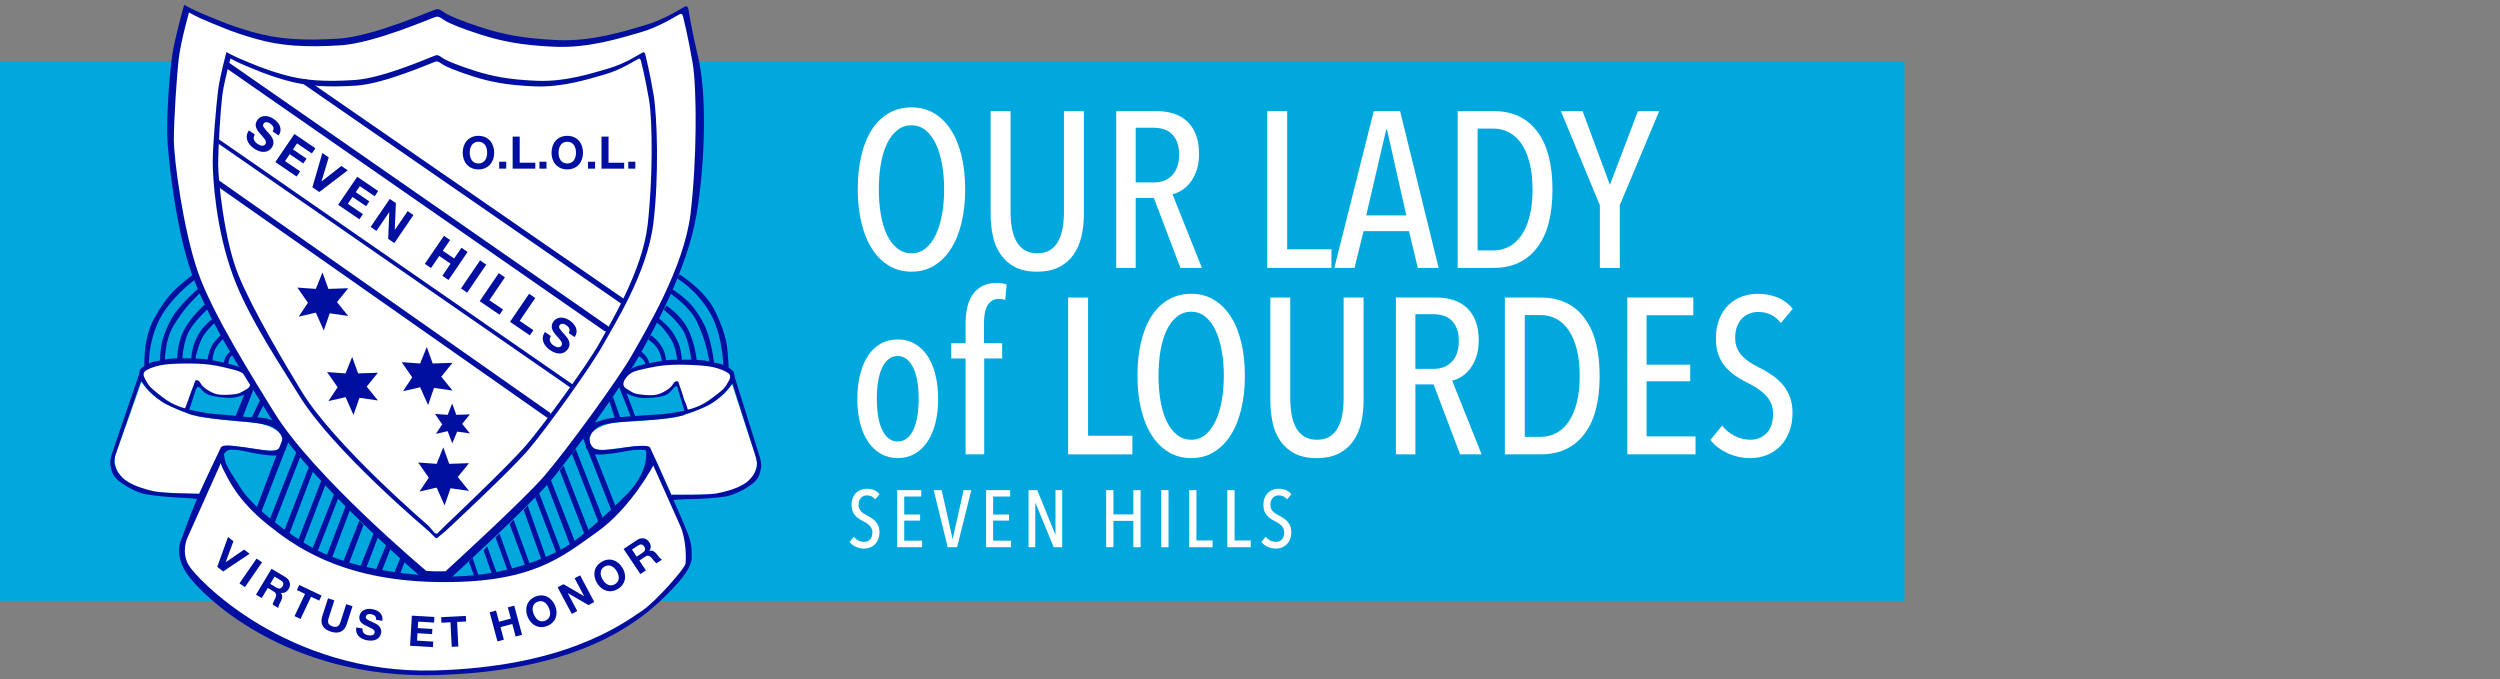 <?xml version="1.0" encoding="utf-8"?>
<!-- Generator: Adobe Illustrator 26.3.1, SVG Export Plug-In . SVG Version: 6.00 Build 0)  -->
<svg version="1.1" id="Layer_1" xmlns="http://www.w3.org/2000/svg" xmlns:xlink="http://www.w3.org/1999/xlink" x="0px" y="0px"
	 viewBox="0 0 1042 283" enable-background="new 0 0 1042 283" xml:space="preserve">
<rect x="0" y="0" width="1042" height="283" fill="#808080" stroke="none"/>
<path fill="#FFFFFF" d="M23.91,192.695l-2.312,11.47c0,0,6.189-0.046,7.38-4.268C30.568,194.259,23.91,192.695,23.91,192.695z"/>
<path fill="#FFFFFF" d="M27.808,203.602l-4.55,15.957c0,0-4.641-2.67-6.219-4.429c-1.577-1.759-2.761-3.246-2.548-5.491
	c0.212-2.245,2.154-3.822,3.367-3.883c1.214-0.061,3.428,0.243,5.339-0.303C25.108,204.907,27.808,203.602,27.808,203.602z"/>
<rect x="2.325" y="28.441" fill="#00A8DE" width="788.675" height="219.184"/>
<rect x="2.325" y="28.441" fill="none" stroke="#00A8DE" stroke-width="5.649" stroke-miterlimit="10" width="788.675" height="219.184"/>
<g>
	<path fill="#FFFFFF" d="M402.284,78.895c0,5.108-0.507,9.77-1.523,13.984c-1.015,4.215-2.492,7.831-4.431,10.846
		c-1.938,3.016-4.277,5.354-7.015,7.015c-2.739,1.661-5.861,2.492-9.369,2.492c-3.507,0-6.646-0.831-9.415-2.492
		c-2.769-1.662-5.123-4-7.061-7.015c-1.938-3.015-3.416-6.63-4.431-10.846c-1.015-4.214-1.523-8.876-1.523-13.984
		c0-5.107,0.492-9.768,1.477-13.984c0.984-4.214,2.43-7.814,4.338-10.799c1.907-2.984,4.261-5.292,7.062-6.923
		c2.799-1.63,5.984-2.446,9.553-2.446c3.508,0,6.63,0.816,9.369,2.446c2.737,1.631,5.077,3.938,7.015,6.923
		c1.938,2.985,3.416,6.585,4.431,10.799C401.777,69.126,402.284,73.788,402.284,78.895z M393.516,78.895
		c0-3.692-0.293-7.168-0.877-10.43c-0.585-3.261-1.447-6.092-2.584-8.492c-1.14-2.4-2.554-4.292-4.246-5.676
		c-1.693-1.385-3.646-2.077-5.861-2.077c-2.277,0-4.278,0.692-6,2.077c-1.724,1.384-3.154,3.276-4.292,5.676
		c-1.139,2.4-1.984,5.231-2.538,8.492c-0.554,3.262-0.831,6.738-0.831,10.43c0,3.692,0.277,7.169,0.831,10.431
		c0.554,3.262,1.399,6.092,2.538,8.492c1.138,2.4,2.569,4.292,4.292,5.677c1.722,1.385,3.722,2.077,6,2.077
		c2.215,0,4.168-0.692,5.861-2.077c1.692-1.384,3.106-3.277,4.246-5.677c1.138-2.4,1.999-5.229,2.584-8.492
		C393.223,86.064,393.516,82.587,393.516,78.895z"/>
	<path fill="#FFFFFF" d="M450.743,98.556c-0.678,2.893-1.785,5.431-3.323,7.615c-1.539,2.185-3.554,3.909-6.046,5.169
		c-2.492,1.261-5.554,1.893-9.184,1.893c-3.632,0-6.662-0.632-9.092-1.893c-2.432-1.26-4.416-2.984-5.954-5.169
		c-1.539-2.184-2.63-4.722-3.276-7.615c-0.646-2.892-0.969-6-0.969-9.323V46.312h8.307v42.09c0,2.215,0.169,4.354,0.508,6.415
		c0.337,2.062,0.923,3.893,1.754,5.492c0.831,1.601,1.968,2.877,3.415,3.831c1.445,0.955,3.277,1.431,5.492,1.431
		s4.029-0.476,5.446-1.431c1.415-0.953,2.539-2.229,3.369-3.831c0.831-1.599,1.415-3.43,1.754-5.492
		c0.337-2.061,0.507-4.2,0.507-6.415v-42.09h8.308v42.921C451.759,92.556,451.42,95.664,450.743,98.556z"/>
	<path fill="#FFFFFF" d="M492.002,111.663l-11.076-29.168h-7.569v29.168h-8.123V46.312h16.937c2.405,0,4.674,0.323,6.803,0.969
		c2.129,0.646,3.995,1.677,5.599,3.092c1.604,1.417,2.869,3.263,3.794,5.539c0.926,2.277,1.389,5.016,1.389,8.215
		c0,2.646-0.343,4.954-1.028,6.923c-0.685,1.97-1.572,3.646-2.662,5.031c-1.09,1.384-2.286,2.478-3.587,3.277
		c-1.302,0.8-2.569,1.324-3.799,1.569l12.276,30.737H492.002z M491.449,64.448c0-2.224-0.309-4.045-0.923-5.468
		c-0.616-1.42-1.417-2.562-2.4-3.428c-0.985-0.865-2.123-1.467-3.416-1.807c-1.292-0.34-2.584-0.51-3.877-0.51h-7.477v22.799h7.662
		c3.138,0,5.661-1.004,7.569-3.011C490.494,71.014,491.449,68.156,491.449,64.448z"/>
	<path fill="#FFFFFF" d="M528.184,111.663V46.312h8.307v57.598h18.461v7.753H528.184z"/>
	<path fill="#FFFFFF" d="M590.949,111.663l-3.692-15.322h-18.922l-3.785,15.322h-8.399l16.431-65.351h10.983l16.062,65.351H590.949z
		 M578.119,54.065h-0.369l-8.308,35.722h16.707L578.119,54.065z"/>
	<path fill="#FFFFFF" d="M647.07,79.079c0,10.585-2.155,18.662-6.462,24.23c-4.308,5.57-10.338,8.354-18.091,8.354h-14.954V46.312
		h15.046c7.754,0,13.768,2.801,18.046,8.399C644.932,60.312,647.07,68.434,647.07,79.079z M638.763,79.079
		c0-4.306-0.414-8.061-1.242-11.261c-0.827-3.199-1.961-5.846-3.4-7.938c-1.44-2.091-3.157-3.66-5.148-4.708
		c-1.992-1.045-4.122-1.569-6.39-1.569h-6.711v50.767h6.711c2.268,0,4.397-0.522,6.39-1.569c1.991-1.045,3.708-2.615,5.148-4.708
		c1.439-2.091,2.573-4.722,3.4-7.892C638.349,87.033,638.763,83.325,638.763,79.079z"/>
	<path fill="#FFFFFF" d="M675.13,85.541v26.122h-8.308V85.541l-16.246-39.229h9.046l11.399,30.737l11.677-30.737h8.861
		L675.13,85.541z"/>
</g>
<g>
	<path fill="#FFFFFF" d="M391.023,166.296c0,3.692-0.385,7.047-1.154,10.062c-0.771,3.016-1.878,5.6-3.323,7.753
		c-1.446,2.155-3.216,3.831-5.307,5.031c-2.093,1.199-4.462,1.8-7.107,1.8c-2.584,0-4.924-0.601-7.015-1.8
		c-2.093-1.2-3.862-2.876-5.308-5.031c-1.446-2.153-2.554-4.737-3.323-7.753c-0.771-3.015-1.154-6.369-1.154-10.062
		s0.383-7.075,1.154-10.153c0.769-3.076,1.86-5.691,3.277-7.846c1.415-2.153,3.168-3.831,5.261-5.03c2.091-1.2,4.461-1.8,7.107-1.8
		c2.645,0,5.015,0.6,7.107,1.8c2.091,1.199,3.861,2.877,5.307,5.03c1.445,2.154,2.553,4.77,3.323,7.846
		C390.638,159.221,391.023,162.604,391.023,166.296z M382.9,166.25c0-2.516-0.17-4.863-0.507-7.043
		c-0.339-2.179-0.877-4.066-1.616-5.662c-0.738-1.595-1.661-2.854-2.769-3.774c-1.107-0.92-2.4-1.382-3.876-1.382
		c-1.477,0-2.769,0.462-3.877,1.382c-1.107,0.921-2.016,2.18-2.723,3.774c-0.708,1.596-1.231,3.483-1.569,5.662
		c-0.339,2.18-0.508,4.527-0.508,7.043c0,2.517,0.169,4.849,0.508,6.998c0.337,2.148,0.861,4.021,1.569,5.616
		c0.707,1.595,1.616,2.854,2.723,3.774c1.108,0.92,2.4,1.38,3.877,1.38c1.537,0,2.861-0.46,3.969-1.38
		c1.108-0.921,2.015-2.18,2.723-3.774c0.707-1.596,1.23-3.468,1.569-5.616C382.73,171.099,382.9,168.767,382.9,166.25z"/>
	<path fill="#FFFFFF" d="M418.99,125.036c-0.8-0.307-1.693-0.461-2.677-0.461c-1.232,0-2.247,0.293-3.046,0.877
		c-0.801,0.585-1.431,1.338-1.893,2.261c-0.461,0.923-0.785,1.985-0.969,3.185c-0.185,1.2-0.277,2.446-0.277,3.738v8.399h7.569
		v6.369h-7.477v39.968h-7.753v-39.968h-6v-6.369h6v-8.492c0-2.4,0.245-4.615,0.738-6.646c0.492-2.03,1.261-3.784,2.308-5.261
		c1.046-1.477,2.384-2.63,4.015-3.461c1.63-0.831,3.584-1.246,5.861-1.246c0.677,0,1.385,0.046,2.123,0.139
		c0.739,0.092,1.415,0.262,2.031,0.508L418.99,125.036z"/>
	<path fill="#FFFFFF" d="M445.203,189.372v-65.351h8.307v57.597h18.461v7.754H445.203z"/>
	<path fill="#FFFFFF" d="M518.86,156.604c0,5.108-0.507,9.77-1.523,13.983c-1.015,4.216-2.492,7.832-4.431,10.846
		c-1.938,3.016-4.277,5.354-7.015,7.016c-2.739,1.661-5.861,2.492-9.369,2.492c-3.507,0-6.646-0.831-9.415-2.492
		c-2.769-1.662-5.123-4-7.061-7.016c-1.938-3.014-3.416-6.63-4.431-10.846c-1.015-4.214-1.523-8.875-1.523-13.983
		c0-5.107,0.492-9.769,1.477-13.984c0.984-4.214,2.43-7.814,4.338-10.799c1.907-2.984,4.261-5.292,7.062-6.923
		c2.799-1.63,5.984-2.446,9.553-2.446c3.508,0,6.63,0.816,9.369,2.446c2.737,1.631,5.077,3.938,7.015,6.923
		c1.938,2.985,3.416,6.585,4.431,10.799C518.353,146.836,518.86,151.497,518.86,156.604z M510.092,156.604
		c0-3.692-0.293-7.168-0.877-10.431c-0.585-3.261-1.447-6.092-2.584-8.492c-1.14-2.4-2.554-4.292-4.246-5.676
		c-1.693-1.385-3.646-2.077-5.861-2.077c-2.277,0-4.278,0.692-6,2.077c-1.724,1.384-3.154,3.276-4.292,5.676
		c-1.139,2.4-1.984,5.231-2.538,8.492c-0.554,3.263-0.831,6.738-0.831,10.431c0,3.691,0.277,7.169,0.831,10.43
		c0.554,3.263,1.399,6.093,2.538,8.492c1.138,2.4,2.569,4.292,4.292,5.677c1.722,1.385,3.722,2.077,6,2.077
		c2.215,0,4.168-0.692,5.861-2.077c1.692-1.385,3.106-3.276,4.246-5.677c1.138-2.399,1.999-5.229,2.584-8.492
		C509.799,163.773,510.092,160.296,510.092,156.604z"/>
	<path fill="#FFFFFF" d="M567.319,176.265c-0.678,2.894-1.785,5.432-3.323,7.615c-1.538,2.186-3.553,3.908-6.046,5.169
		c-2.492,1.261-5.554,1.893-9.184,1.893c-3.632,0-6.662-0.632-9.092-1.893c-2.432-1.261-4.416-2.983-5.954-5.169
		c-1.539-2.184-2.631-4.722-3.276-7.615c-0.646-2.892-0.97-5.999-0.97-9.322v-42.921h8.308v42.09c0,2.216,0.169,4.354,0.508,6.415
		c0.337,2.062,0.923,3.893,1.754,5.492c0.83,1.601,1.969,2.877,3.415,3.831c1.445,0.954,3.276,1.431,5.492,1.431
		c2.215,0,4.029-0.477,5.445-1.431c1.415-0.954,2.539-2.23,3.369-3.831c0.831-1.6,1.415-3.43,1.754-5.492
		c0.338-2.061,0.508-4.199,0.508-6.415v-42.09h8.308v42.921C568.335,170.266,567.996,173.373,567.319,176.265z"/>
	<path fill="#FFFFFF" d="M608.578,189.372l-11.076-29.168h-7.569v29.168h-8.123v-65.351h16.937c2.406,0,4.675,0.323,6.804,0.969
		c2.129,0.646,3.995,1.677,5.599,3.092c1.604,1.417,2.868,3.263,3.794,5.539c0.927,2.277,1.39,5.016,1.39,8.215
		c0,2.647-0.344,4.955-1.028,6.923c-0.686,1.97-1.572,3.646-2.663,5.03c-1.09,1.385-2.285,2.478-3.587,3.276
		c-1.302,0.801-2.568,1.324-3.799,1.569l12.276,30.737H608.578z M608.024,142.157c0-2.224-0.309-4.045-0.923-5.468
		c-0.616-1.42-1.417-2.562-2.4-3.428c-0.984-0.865-2.123-1.467-3.415-1.807s-2.584-0.51-3.877-0.51h-7.477v22.799h7.661
		c3.139,0,5.661-1.004,7.569-3.012C607.069,148.724,608.024,145.865,608.024,142.157z"/>
	<path fill="#FFFFFF" d="M666.729,156.789c0,10.584-2.155,18.661-6.462,24.229c-4.308,5.57-10.338,8.354-18.091,8.354h-14.954
		v-65.351h15.046c7.754,0,13.768,2.801,18.046,8.399C664.591,138.021,666.729,146.144,666.729,156.789z M658.422,156.789
		c0-4.307-0.414-8.061-1.242-11.262c-0.827-3.199-1.961-5.845-3.4-7.938c-1.44-2.091-3.157-3.66-5.148-4.708
		c-1.992-1.045-4.122-1.569-6.39-1.569h-6.711v50.767h6.711c2.268,0,4.397-0.522,6.39-1.569c1.991-1.046,3.708-2.614,5.148-4.707
		c1.439-2.092,2.573-4.723,3.4-7.893C658.008,164.743,658.422,161.035,658.422,156.789z"/>
	<path fill="#FFFFFF" d="M678.266,189.372v-65.351h27.507v7.384h-19.476v20.584h18.184v6.923h-18.184v22.983h20.398v7.477H678.266z"
		/>
	<path fill="#FFFFFF" d="M747.125,172.019c0,2.954-0.462,5.616-1.385,7.984c-0.923,2.37-2.169,4.354-3.738,5.954
		c-1.569,1.601-3.432,2.831-5.585,3.692c-2.154,0.86-4.462,1.292-6.923,1.292c-3.322,0-6.477-0.692-9.461-2.077
		c-2.985-1.385-5.369-3.215-7.153-5.492l4.893-5.999c1.414,1.846,3.184,3.292,5.307,4.338c2.123,1.047,4.261,1.569,6.415,1.569
		c2.77,0,5.046-0.923,6.831-2.77c1.784-1.846,2.677-4.522,2.677-8.03c0-1.661-0.277-3.122-0.831-4.385
		c-0.554-1.26-1.323-2.399-2.308-3.415s-2.108-1.938-3.369-2.769c-1.262-0.831-2.63-1.616-4.107-2.354
		c-1.785-0.86-3.461-1.83-5.03-2.907c-1.569-1.076-2.97-2.322-4.2-3.738c-1.231-1.415-2.2-3.092-2.907-5.03
		c-0.708-1.938-1.062-4.23-1.062-6.877c0-3.138,0.492-5.876,1.477-8.215c0.984-2.338,2.292-4.276,3.923-5.815
		c1.63-1.538,3.492-2.677,5.585-3.415c2.091-0.739,4.214-1.108,6.369-1.108c3.138,0,5.953,0.523,8.445,1.569
		c2.492,1.047,4.569,2.616,6.23,4.708l-4.984,5.907c-2.339-3.076-5.478-4.615-9.415-4.615c-1.17,0-2.323,0.201-3.461,0.6
		c-1.14,0.401-2.17,1.047-3.093,1.938c-0.923,0.893-1.661,2.016-2.215,3.369c-0.554,1.354-0.831,2.985-0.831,4.892
		c0,1.661,0.261,3.092,0.785,4.292c0.521,1.2,1.229,2.277,2.123,3.23c0.891,0.955,1.922,1.816,3.092,2.585
		c1.168,0.77,2.43,1.492,3.784,2.169c1.723,0.862,3.415,1.832,5.077,2.907c1.661,1.078,3.168,2.354,4.522,3.831
		c1.354,1.477,2.446,3.216,3.277,5.215C746.709,167.051,747.125,169.374,747.125,172.019z"/>
</g>
<g>
	<path fill="#FFFFFF" d="M366.562,221.765c0,1.076-0.168,2.046-0.504,2.908c-0.336,0.863-0.79,1.586-1.362,2.169
		s-1.25,1.031-2.034,1.345c-0.785,0.313-1.625,0.471-2.522,0.471c-1.21,0-2.359-0.252-3.447-0.756
		c-1.087-0.505-1.956-1.172-2.606-2.001l1.782-2.186c0.516,0.672,1.16,1.199,1.934,1.58c0.773,0.382,1.552,0.571,2.337,0.571
		c1.009,0,1.838-0.336,2.488-1.008c0.65-0.673,0.975-1.648,0.975-2.926c0-0.605-0.101-1.138-0.303-1.598
		c-0.202-0.459-0.482-0.874-0.84-1.244c-0.359-0.369-0.769-0.706-1.228-1.009c-0.459-0.302-0.958-0.588-1.496-0.857
		c-0.651-0.313-1.261-0.666-1.833-1.059c-0.571-0.393-1.082-0.846-1.53-1.362c-0.449-0.516-0.802-1.126-1.059-1.832
		c-0.258-0.706-0.387-1.541-0.387-2.505c0-1.144,0.179-2.141,0.538-2.993c0.358-0.852,0.835-1.558,1.429-2.118
		c0.593-0.561,1.272-0.976,2.034-1.244c0.762-0.27,1.535-0.403,2.32-0.403c1.144,0,2.169,0.19,3.077,0.571
		c0.908,0.382,1.664,0.953,2.27,1.715l-1.816,2.152c-0.852-1.121-1.995-1.682-3.43-1.682c-0.426,0-0.846,0.073-1.261,0.219
		c-0.415,0.146-0.791,0.381-1.126,0.706c-0.336,0.325-0.605,0.734-0.807,1.228s-0.303,1.087-0.303,1.782
		c0,0.604,0.095,1.126,0.286,1.563c0.19,0.437,0.448,0.829,0.773,1.177c0.325,0.348,0.701,0.661,1.126,0.941s0.885,0.544,1.379,0.79
		c0.627,0.314,1.244,0.667,1.849,1.06c0.605,0.393,1.154,0.857,1.648,1.396c0.493,0.538,0.891,1.171,1.193,1.899
		C366.41,219.954,366.562,220.801,366.562,221.765z"/>
	<path fill="#FFFFFF" d="M373.958,228.086v-23.807h10.021v2.69h-7.095v7.498h6.624v2.521h-6.624v8.373h7.431v2.724H373.958z"/>
	<path fill="#FFFFFF" d="M398.908,228.086h-3.9l-5.851-23.807h3.329l4.54,20.31h0.067l4.54-20.31h3.228L398.908,228.086z"/>
	<path fill="#FFFFFF" d="M411.013,228.086v-23.807h10.021v2.69h-7.095v7.498h6.624v2.521h-6.624v8.373h7.431v2.724H411.013z"/>
	<path fill="#FFFFFF" d="M439.191,228.086l-7.599-18.46h-0.101v18.46H428.7v-23.807h3.632l7.499,18.494h0.101v-18.494h2.791v23.807
		H439.191z"/>
	<path fill="#FFFFFF" d="M472.378,228.086v-10.995h-8.306v10.995h-3.026v-23.807h3.026V214.4h8.306v-10.121h3.026v23.807H472.378z"
		/>
	<path fill="#FFFFFF" d="M484.012,228.086v-23.807h3.026v23.807H484.012z"/>
	<path fill="#FFFFFF" d="M495.646,228.086v-23.807h3.026v20.982h6.725v2.824H495.646z"/>
	<path fill="#FFFFFF" d="M511.55,228.086v-23.807h3.026v20.982h6.725v2.824H511.55z"/>
	<path fill="#FFFFFF" d="M538.215,221.765c0,1.076-0.168,2.046-0.504,2.908c-0.337,0.863-0.791,1.586-1.362,2.169
		s-1.25,1.031-2.034,1.345c-0.785,0.313-1.626,0.471-2.522,0.471c-1.21,0-2.359-0.252-3.446-0.756
		c-1.087-0.505-1.956-1.172-2.605-2.001l1.782-2.186c0.515,0.672,1.159,1.199,1.933,1.58c0.773,0.382,1.553,0.571,2.337,0.571
		c1.009,0,1.838-0.336,2.488-1.008c0.65-0.673,0.976-1.648,0.976-2.926c0-0.605-0.101-1.138-0.303-1.598
		c-0.201-0.459-0.482-0.874-0.841-1.244c-0.358-0.369-0.768-0.706-1.227-1.009c-0.46-0.302-0.959-0.588-1.497-0.857
		c-0.65-0.313-1.261-0.666-1.832-1.059c-0.572-0.393-1.082-0.846-1.53-1.362c-0.448-0.516-0.802-1.126-1.06-1.832
		s-0.387-1.541-0.387-2.505c0-1.144,0.18-2.141,0.538-2.993c0.358-0.852,0.835-1.558,1.43-2.118
		c0.594-0.561,1.271-0.976,2.034-1.244c0.762-0.27,1.535-0.403,2.32-0.403c1.143,0,2.169,0.19,3.076,0.571
		c0.908,0.382,1.665,0.953,2.27,1.715l-1.815,2.152c-0.853-1.121-1.995-1.682-3.43-1.682c-0.426,0-0.847,0.073-1.261,0.219
		c-0.415,0.146-0.79,0.381-1.127,0.706c-0.336,0.325-0.604,0.734-0.807,1.228s-0.303,1.087-0.303,1.782
		c0,0.604,0.095,1.126,0.286,1.563c0.19,0.437,0.448,0.829,0.773,1.177c0.324,0.348,0.7,0.661,1.126,0.941s0.886,0.544,1.379,0.79
		c0.627,0.314,1.244,0.667,1.85,1.06c0.604,0.393,1.154,0.857,1.647,1.396c0.492,0.538,0.891,1.171,1.193,1.899
		S538.215,220.801,538.215,221.765z"/>
</g>
<g>
	<polygon fill="#000F9F" points="196.932,232.414 195.443,234.201 197.676,240.306 199.612,240.306 	"/>
	<polygon fill="#000F9F" points="203.037,227.649 201.548,229.436 205.083,239.368 207.149,239.093 	"/>
	<polygon fill="#000F9F" points="208.196,222.341 206.543,224.049 211.612,237.991 213.679,237.716 	"/>
	<polygon fill="#000F9F" points="214.064,216.554 212.411,218.456 219.078,236.281 221.062,235.758 	"/>
	<polygon fill="#000F9F" points="219.936,210.682 218.283,212.583 226.006,234.302 228.007,233.493 	"/>
	<polygon fill="#000F9F" points="224.659,205.356 223.081,207.358 232.165,231.261 234.166,230.299 	"/>
	<polygon fill="#000F9F" points="229.509,199.852 227.931,201.854 238.015,228.221 240.171,227.066 	"/>
	<polygon fill="#000F9F" points="234.874,194.074 233.296,196.076 244.114,224.07 246.04,222.763 	"/>
	<polygon fill="#000F9F" points="239.964,187.196 238.386,189.198 250.03,219.117 251.956,217.81 	"/>
	<polygon fill="#000F9F" points="244.504,180.455 242.926,182.457 255.395,214.234 257.321,212.927 	"/>
	<polygon fill="#000F9F" points="255.53,165.456 258.617,174.411 256.426,174.86 253.889,166.949 	"/>
	<polygon fill="#000F9F" points="259.436,159.245 264.812,173.628 263.032,173.984 257.919,160.978 	"/>
	<path fill="#000F9F" d="M283.18,114.352c0,0,10.716,6.419,15.139,15.836c4.519,9.623,4.726,14.051,5.033,17.433
		c0.307,3.382,0.38,6.838,0.38,6.838l-2.225-0.923c0,0,0.038-13.532-5.59-23.173c-5.74-9.834-13.622-14.273-13.622-14.273
		L283.18,114.352z"/>
	<path fill="#FFFFFF" d="M279.899,206.21c0,0,14.455,0,17.713-0.204c3.257-0.204,6.924-1.222,9.976-2.851
		c3.055-1.629,4.48-2.443,5.701-4.072c1.223-1.629,1.831-3.461,2.036-4.683c0.204-1.221,0.206-2.647-0.406-4.275
		c-0.611-1.629-9.772-29.93-9.772-29.93s-3.259,4.886-8.553,7.737c-5.292,2.851-12.012,5.701-17.102,6.312
		c-5.09,0.611-8.348,0.815-13.031,1.222c-4.683,0.407-7.533,0.203-10.994,0.814c-3.461,0.611-8.347,2.647-9.162,4.683
		c-0.815,2.036-1.018,5.701,2.443,6.312c3.461,0.611,6.108-0.203,11.605-0.814s7.534-0.815,8.348-0.611
		c0.814,0.204,2.069,0.748,2.069,0.748s3.021,5.768,4.65,9.636C277.048,200.102,279.899,206.21,279.899,206.21z"/>
	<path fill="#000F9F" d="M279.441,122.431c0,0,8.076,5.165,11.119,11.857c3.043,6.692,3.65,9.72,4.258,12.306
		c0.608,2.586,0.914,4.728,0.914,4.728l1.969,0.764c0,0-1.03-11.189-4.737-17.848c-3.689-6.625-6.518-9.095-9.061-11.051
		c-2.677-2.059-4.104-3.065-4.256-2.608C279.495,121.034,279.441,122.431,279.441,122.431z"/>
	<path fill="#000F9F" d="M277.725,127.374c0,0,5.629,3.501,8.787,9.335c3.283,6.067,3.913,13.866,3.913,13.866l-2.197,0.206
		c0,0-0.892-8.649-3.638-13.179c-2.803-4.624-7.963-8.512-7.963-8.512L277.725,127.374z"/>
	<path fill="#000F9F" d="M273.606,134.375l0.961-1.716c0,0,4.548,3.318,6.796,7.483c2.334,4.324,2.128,5.354,2.54,7.207
		c0.412,1.853,0.275,3.57,0.275,3.57l-1.716,0.618c0,0-0.48-6.453-2.677-9.954c-2.197-3.5-3.913-5.423-4.805-6.178
		C274.086,134.65,273.606,134.375,273.606,134.375z"/>
	<path fill="#000F9F" d="M270.174,141.583l1.098-1.922c0,0,1.922,1.304,3.363,3.158c1.441,1.853,2.129,3.226,2.54,4.942
		c0.412,1.716,0.755,3.638,0.755,3.638l-1.853,0.549c0,0-0.275-3.982-1.991-6.59C272.37,142.75,270.174,141.583,270.174,141.583z"/>
	<path fill="#000F9F" d="M266.124,148.31l1.167-1.785c0,0,1.648,1.373,2.403,2.54c0.755,1.167,1.167,3.295,1.167,3.295l-1.785,0.069
		c0,0-0.068-1.442-0.892-2.403C267.359,149.065,266.124,148.31,266.124,148.31z"/>
	<polygon fill="#000F9F" points="104.388,175.19 108.431,166.624 110.313,167.833 106.605,175.267 	"/>
	<polygon fill="#000F9F" points="97.795,174.393 103.563,160.194 105.998,161.352 100.948,174.44 	"/>
	<path fill="#000F9F" d="M60.233,154.277c0,0-1.052-12.447,4.007-21.539c5.169-9.289,8.642-12.044,11.207-14.27
		c2.565-2.226,5.327-4.303,5.327-4.303l0.551,2.344c0,0-11.004,7.876-15.541,18.076c-4.626,10.405-3.625,19.394-3.625,19.394
		L60.233,154.277z"/>
	<path fill="#000F9F" d="M68.701,151.691c0,0-0.248-9.584,3.59-15.853c3.837-6.271,6.005-8.471,7.807-10.424
		c1.8-1.953,3.404-3.406,3.404-3.406l-0.471-2.059c0,0-8.69,7.123-12.128,13.924c-3.42,6.768-3.881,10.495-4.076,13.697
		c-0.206,3.37-0.239,5.116,0.225,4.987C67.514,152.428,68.701,151.691,68.701,151.691z"/>
	<path fill="#000F9F" d="M73.898,150.827c0,0-0.448-6.614,2.442-12.586c3.005-6.209,8.967-11.278,8.967-11.278l1.45,1.663
		c0,0-6.498,5.778-8.57,10.653c-2.115,4.976-2.256,11.436-2.256,11.436L73.898,150.827z"/>
	<path fill="#000F9F" d="M81.535,151.069l-1.955,0.224c0,0,0.036-5.63,2.102-9.888c2.146-4.421,3.102-4.855,4.366-6.271
		c1.263-1.418,2.736-2.309,2.736-2.309l1.504,1.032c0,0-4.956,4.159-6.514,7.988c-1.557,3.828-2.115,6.343-2.207,7.51
		C81.477,150.519,81.535,151.069,81.535,151.069z"/>
	<path fill="#000F9F" d="M88.629,151.599l-2.201,0.232c0,0-0.064-2.323,0.598-4.575c0.662-2.253,1.375-3.612,2.527-4.949
		c1.152-1.337,2.512-2.739,2.512-2.739l1.528,1.183c0,0-3.071,2.549-4.185,5.466C88.293,149.135,88.629,151.599,88.629,151.599z"/>
	<path fill="#000F9F" d="M95.142,152.346l-2.13-0.092c0,0,0.34-2.118,0.959-3.363c0.618-1.244,2.238-2.684,2.238-2.684l0.97,1.499
		c0,0-1.206,0.795-1.612,1.994C95.16,150.898,95.142,152.346,95.142,152.346z"/>
	<path fill="#000F9F" d="M279.899,206.21c0,0,14.341,0.275,18.767-0.555c4.426-0.83,10.646-2.638,13.294-5.279
		c2.847-2.839,2.933-4.119,3.348-5.225c0.415-1.107,0.416-2.766-0.691-6.085c-1.107-3.319-9.209-28.952-9.209-28.952l-1.018-2.926
		l1.098-2.422l10.926,34.853c0,0,1.206,3.507,0.761,5.542c-0.495,2.265-0.761,4.416-3.942,6.767
		c-3.181,2.351-7.607,4.425-10.65,4.979c-3.043,0.553-10.926,1.107-14.384,1.107c-3.458,0-8.16,0.415-8.16,0.415L279.899,206.21z"/>
	<path fill="#000F9F" d="M285.243,171.232l-2.577-8.624c0,0-0.198-2.181-1.189-1.487c-0.991,0.694-2.181,2.973-4.56,3.766
		c-2.38,0.793-7.534,1.289-10.21,0.893c-2.677-0.397-5.65-1.586-6.741-2.578c-1.09-0.992-2.181-3.767-1.487-4.857
		c0.694-1.09,4.064-4.956,7.038-5.749c2.974-0.793,10.706-2.677,15.86-2.677c5.156,0,10.113-0.199,14.077,0.694
		c3.965,0.893,4.758,0.892,6.443,1.685c1.685,0.793,3.768,2.081,4.065,3.172c0.297,1.091-0.298,4.164-0.298,4.164
		s-0.71,0.422-1.784,1.982c-1.091,1.586-3.477,3.828-5.75,5.452c-2.082,1.487-2.578,1.785-5.75,3.173
		c-3.172,1.388-6.642,2.379-6.642,2.379L285.243,171.232z"/>
	<path fill="#000F9F" d="M270.94,186.868c0,0,0.127-0.865-1.558-0.964c-1.685-0.099-5.036-0.001-7.336,0.396
		c-2.875,0.496-4.263,0.694-8.03,1.091c-3.748,0.394-5.651,0.198-6.741-0.793c-1.09-0.992-2.081-3.073-1.388-4.759
		c0.694-1.685,2.775-4.065,5.848-4.857c3.073-0.793,5.948-0.991,10.905-1.387c4.956-0.397,7.633-0.396,12.49-0.892
		c4.857-0.496,8.129-1.19,9.615-1.586c1.487-0.397,1.487-1.685,1.487-1.685l-0.694-0.297c0,0-6.74,1.388-10.607,1.586
		c-3.867,0.198-9.318,0.595-13.184,0.893c-3.866,0.297-7.732,0.495-10.31,1.387c-2.577,0.892-4.758,0.992-5.75,3.073
		c-0.991,2.081-2.677,8.327-0.595,9.615c2.082,1.289,1.983,2.082,6.84,1.685c4.857-0.397,7.534-1.09,9.913-1.487
		c2.379-0.397,3.867-0.397,5.452-0.397s2.471,0.33,2.471,0.33L270.94,186.868z"/>
	<path fill="#FFFFFF" d="M82.986,205.816c0,0-14.45-0.377-17.702-0.665c-3.25-0.289-6.89-1.402-9.899-3.11
		c-3.011-1.708-4.415-2.559-5.593-4.219c-1.18-1.66-1.74-3.508-1.913-4.734c-0.172-1.226-0.138-2.651,0.518-4.264
		c0.652-1.612,10.548-29.665,10.548-29.665s3.13,4.969,8.348,7.957c5.216,2.988,11.859,6.011,16.932,6.755
		c5.072,0.743,8.324,1.032,12.995,1.561c4.67,0.529,7.525,0.399,10.969,1.101c3.445,0.701,8.276,2.863,9.037,4.92
		c0.761,2.056,0.869,5.725-2.607,6.246c-3.476,0.52-6.1-0.362-11.58-1.117c-5.48-0.754-7.51-1.01-8.329-0.828
		c-0.819,0.182-2.088,0.694-2.088,0.694s-3.171,5.687-4.9,9.512C85.994,199.783,82.986,205.816,82.986,205.816z"/>
	<path fill="#000F9F" d="M82.986,205.816c0,0-14.343-0.099-18.746-1.044c-4.403-0.945-10.573-2.915-13.151-5.624
		c-2.772-2.912-2.825-4.193-3.211-5.31c-0.386-1.118-0.344-2.777,0.849-6.066c1.194-3.289,9.96-28.702,9.96-28.702l1.094-2.899
		l-1.035-2.45l-11.83,34.557c0,0-1.297,3.474-0.906,5.521c0.436,2.277,0.646,4.435,3.765,6.867c3.119,2.433,7.49,4.623,10.517,5.255
		c3.027,0.632,10.893,1.39,14.35,1.48c3.456,0.09,8.147,0.628,8.147,0.628L82.986,205.816z"/>
	<path fill="#000F9F" d="M78.843,170.959l2.802-8.648c0,0,0.652-1.478,1.347-0.956c0.968,0.726,1.693,2.374,4.051,3.229
		c2.358,0.855,7.498,1.485,10.184,1.158c2.686-0.327,5.689-1.439,6.805-2.401c1.116-0.963,2.279-3.709,1.613-4.817
		c-0.665-1.108-3.934-5.061-6.886-5.931c-2.952-0.87-10.632-2.954-15.785-3.089c-5.154-0.134-10.104-0.462-14.091,0.327
		c-3.986,0.789-4.78,0.768-6.485,1.517c-1.706,0.749-3.821,1.982-4.147,3.065c-0.325,1.082,0.189,4.17,0.189,4.17
		s0.699,0.441,1.732,2.029c1.049,1.614,3.376,3.917,5.606,5.6c2.043,1.541,2.531,1.851,5.666,3.322
		c3.134,1.47,6.55,2.621,6.55,2.621L78.843,170.959z"/>
	<path fill="#000F9F" d="M92.012,186.616c0,0,0.325-0.856,2.012-0.911c1.687-0.056,5.013,0.372,7.327,0.672
		c2.905,0.377,4.256,0.673,8.012,1.168c3.736,0.492,5.63,0.478,6.746-0.485c1.116-0.963,2.161-3.018,1.511-4.721
		c-0.65-1.703-2.668-4.136-5.72-5.008c-3.052-0.872-5.92-1.145-10.865-1.671c-4.944-0.526-7.62-0.595-12.463-1.217
		c-4.843-0.623-8.112-1.346-9.571-1.837c-2.179-0.734-1.442-1.723-1.442-1.723l0.701-0.279c0,0,6.702,1.563,10.562,1.861
		c3.86,0.299,9.299,0.838,13.157,1.236c3.857,0.398,7.752,0.081,10.306,1.039c2.553,0.959,4.695,1.732,5.632,3.838
		c0.937,2.106,2.459,8.394,0.344,9.628c-2.115,1.234-2.037,2.03-6.882,1.507c-4.844-0.523-7.503-1.287-9.871-1.745
		c-2.368-0.458-3.855-0.498-5.441-0.539c-1.585-0.041-2.897,2.017-2.897,2.017L92.012,186.616z"/>
	<polygon fill="#000F9F" points="120.853,182.525 108.798,213.668 106.9,211.771 118.844,180.181 	"/>
	<polygon fill="#000F9F" points="125.653,189.111 114.267,218.468 112.258,216.905 123.978,187.214 	"/>
	<polygon fill="#000F9F" points="130.787,195.586 120.295,223.268 118.286,221.705 129.113,193.688 	"/>
	<polygon fill="#000F9F" points="136.034,201.055 125.876,227.733 123.867,226.17 134.36,199.158 	"/>
	<polygon fill="#000F9F" points="141.169,207.194 132.015,230.747 130.006,229.184 139.494,205.297 	"/>
	<polygon fill="#000F9F" points="146.051,212.091 138.228,232.948 136.182,231.431 144.332,210.233 	"/>
	<polygon fill="#000F9F" points="151.52,218.788 145.187,235.546 142.768,234.78 149.802,216.93 	"/>
	<polygon fill="#000F9F" points="157.548,223.923 152.331,237.556 149.912,236.789 155.829,222.065 	"/>
	<polygon fill="#000F9F" points="162.683,228.947 158.582,239.453 156.163,238.687 160.964,227.088 	"/>
	<polygon fill="#000F9F" points="168.822,233.747 166.172,240.793 163.753,240.026 167.103,231.888 	"/>
	<path fill="#000F9F" stroke="#000F9F" stroke-width="1.101" d="M92.579,186.719c0,0-6.603,13.757-9.63,20.636
		c-3.027,6.879-6.603,17.059-6.603,17.059s-3.577,6.053,1.926,14.307c5.503,8.254,40.721,43.998,104.004,42.097
		c64.108-1.926,88.321-25.313,99.877-38.245c6.786-7.594,5.503-10.731,5.503-10.731s0.55-2.751-0.825-7.429
		s-16.159-37.122-16.159-37.122l-0.9,0.528c0,0,1.926,9.355-9.63,20.085c0,0-15.387,15.493-24.763,20.911
		c-10.032,5.797-30.417,13.383-54.478,11.831c-23.123-1.491-41.203-5.718-53.686-13.461c-13.102-8.127-23.287-17.252-26.864-22.755
		s-5.57-8.357-6.671-11.108C92.579,190.571,92.579,186.719,92.579,186.719z"/>
	<path fill="#FFFFFF" d="M92.029,193.048l-14.032,31.366c0,0-2.476,5.503,0.55,11.006c3.027,5.503,40.831,45.635,102.353,44.023
		c53.585-1.404,77.508-18.598,86.945-25.038c5.382-3.673,17.609-17.334,17.884-19.535c0.275-2.201,0.275-10.18-2.201-15.683
		c-2.476-5.503-11.249-25.185-11.249-25.185s-9.164,17.699-23.694,27.936c-14.544,10.247-26.964,21.461-67.135,20.636
		c-40.171-0.825-59.545-15.649-69.886-23.937C98.77,208.381,95.055,199.376,93.68,196.9
		C92.304,194.423,92.029,193.048,92.029,193.048z"/>
	<path fill="#FFFFFF" d="M286.674,170.734c0,0,4.683-0.815,9.366-4.276c4.683-3.461,5.702-4.275,6.923-6.312
		c1.221-2.036,2.239-3.665,0.203-4.886c-2.036-1.222-5.09-2.239-8.348-2.647c-3.258-0.407-8.144-0.611-12.216-0.611
		c-4.072,0-7.941,0.407-11.605,1.222c-3.664,0.815-6.922,1.222-8.755,2.851s-3.84,4.409-0.989,6.038
		c2.851,1.629,2.554,2.072,7.236,2.478c4.683,0.407,6.344-0.099,9.43-2.001c2.822-1.739,2.647-3.461,3.869-3.665
		c1.222-0.204,0.815,0.204,1.832,2.85c1.019,2.647,1.221,4.276,1.832,5.497C286.064,168.494,286.674,170.734,286.674,170.734z"/>
	<path fill="#FFFFFF" d="M77.137,170.175c0,0-4.66-0.936-9.251-4.518c-4.591-3.582-5.588-4.423-6.756-6.49
		c-1.168-2.067-2.143-3.722-0.076-4.89c2.067-1.168,5.146-2.106,8.414-2.428c3.267-0.322,8.156-0.398,12.228-0.292
		c4.07,0.106,7.928,0.614,11.569,1.523c3.642,0.91,6.888,1.402,8.678,3.078c1.789,1.676,3.723,4.507,0.831,6.061
		c-2.892,1.554-2.607,2.004-7.298,2.289c-4.692,0.285-6.34-0.265-9.375-2.246c-2.775-1.812-2.555-3.53-3.771-3.765
		c-1.217-0.235-0.82,0.182-1.906,2.802c-1.088,2.619-1.364,3.881-1.976,5.447C77.951,168.019,77.137,170.175,77.137,170.175z"/>
	<g>
		<path fill="#000F9F" d="M181.229,241.686l5.923-0.104c0,0,32.417-29.662,41.749-40.466s31.651-42.301,37.474-52.72
			c5.823-10.419,20.185-36.222,23.958-59.061c3.824-23.148,4.165-51.056,0.644-65.576c-2.636-10.87-3.985-19.613-3.985-19.613
			s-0.307-1.839-1.225-1.533c-0.92,0.307-8.581,5.516-17.162,7.968c-8.581,2.452-21.758,6.743-36.162,6.129
			c-14.402-0.613-22.983-2.452-31.564-5.21c-8.581-2.758-12.564-4.597-14.404-5.516c-1.838-0.919-3.063-2.452-4.596-2.145
			c-1.533,0.307-26.05,11.339-40.76,12.258c-14.709,0.919-25.128,0.307-35.855-2.758c-10.726-3.065-15.629-5.517-20.225-7.355
			C80.441,4.145,76.763,2,76.763,2s-3.769,13.235-4.905,20.559c-1.287,8.295-2.401,25.163-2.132,34.227
			c0.273,9.25,3.613,38.77,10.114,57.097c7.584,21.385,24.505,46.365,32.365,59.306c16.738,27.561,64.832,68.679,64.832,68.679
			L181.229,241.686"/>
		<path fill="#FFFFFF" d="M181.149,238.145l4.54-0.038c0,0,31.865-29.036,41.011-39.536c9.142-10.501,31.068-40.582,36.775-50.709
			c5.705-10.126,21.622-36.335,24.324-58.674c2.704-22.339,2.704-52.122,0.903-62.844c-1.806-10.722-3.906-19.061-3.906-19.061
			s-0.301-1.788-1.199-1.49c-0.903,0.299-8.411,5.361-16.82,7.744c-8.409,2.382-21.324,6.552-35.44,5.957
			c-14.114-0.595-22.523-2.383-30.932-5.063c-8.407-2.681-12.311-4.469-14.116-5.361c-1.799-0.893-3.003-2.383-4.503-2.085
			c-1.503,0.298-25.528,11.02-39.945,11.914c-14.415,0.894-24.625,0.298-35.137-2.68c-10.511-2.978-15.317-5.362-19.821-7.149
			c-4.505-1.786-8.108-3.871-8.108-3.871s-3.304,11.616-4.205,18.764c-0.903,7.148-2.103,26.209-2.103,34.252
			c0,8.041,3.842,37.275,10.019,55.134c6.185,17.882,23.956,45.77,31.658,58.347c16.403,26.785,63.493,66.227,63.493,66.227
			L181.149,238.145"/>
	</g>
	<g>
		<path fill="#000F9F" d="M182.172,224.253l3.343-2.729c0,0,26.953-25.001,34.686-34.038c7.73-9.038,26.253-34.918,31.069-43.627
			c4.817-8.709,18.466-30.001,21.044-50.77c2.38-19.176,1.644-44.444,0.096-53.649c-1.554-9.207-3.352-16.365-3.352-16.365
			s-0.259-1.535-1.021-1.276c-0.763,0.256-7.118,4.622-14.241,6.684c-7.125,2.064-18.064,5.671-30.03,5.189
			c-11.967-0.484-19.099-2.001-26.233-4.287c-7.134-2.284-10.447-3.812-11.978-4.576c-1.527-0.764-2.549-2.041-3.822-1.781
			c-1.272,0.258-21.62,9.517-33.837,10.313c-12.219,0.797-20.875,0.307-29.792-2.231c-8.917-2.537-12.995-4.574-16.817-6.099
			c-3.823-1.526-6.883-3.309-6.883-3.309s-2.777,9.983-3.526,16.125c-0.749,6.14-2.229,22.713-2.213,29.62
			c0.018,6.907,1.258,27.906,8.516,47.639c6.535,17.768,20.87,38.833,27.426,49.62c13.961,22.972,54.084,56.675,54.084,56.675
			l2.934,2.931"/>
		<path fill="#FFFFFF" d="M182.143,222.464l3.861-3.815c0,0,25.777-24.38,33.354-33.163c7.573-8.783,25.728-33.937,30.45-42.401
			c4.718-8.463,17.89-30.372,20.089-49.025c2.204-18.652,2.144-43.513,0.626-52.459c-1.524-8.946-3.283-15.902-3.283-15.902
			s-0.253-1.492-1-1.242c-0.749,0.251-6.976,4.492-13.958,6.498c-6.982,2.006-17.702,5.511-29.431,5.044
			c-11.727-0.47-18.717-1.945-25.707-4.166c-6.99-2.221-10.236-3.706-11.738-4.447c-1.497-0.742-2.5-1.983-3.745-1.732
			c-1.249,0.253-21.187,9.25-33.162,10.025c-11.975,0.774-20.458,0.298-29.197-2.167c-8.737-2.465-12.733-4.446-16.48-5.928
			c-3.748-1.483-6.744-3.216-6.744-3.216s-2.722,9.702-3.456,15.67c-0.736,5.969-1.694,21.882-1.679,28.596
			c0.016,6.711,2.502,31.376,8.434,46.002c5.933,14.626,19.993,38.157,26.415,48.641c13.682,22.325,52.747,55.814,52.747,55.814
			l2.651,3.08"/>
	</g>
	<polygon fill="#000F9F" points="123.945,119.86 131.649,120.41 134.401,113.531 136.877,120.41 145.131,120.135 140.454,125.913 
		145.131,131.691 137.427,130.59 134.951,137.744 131.649,130.315 124.496,131.966 128.348,126.188 	"/>
	<polygon fill="#000F9F" points="136.327,155.078 144.031,155.628 146.782,148.75 149.259,155.628 157.513,155.353 152.835,161.131 
		157.513,166.909 149.809,165.808 147.333,172.962 144.031,165.533 136.877,167.184 140.729,161.406 	"/>
	<polygon fill="#000F9F" points="167.418,150.951 175.122,151.501 177.873,144.622 180.35,151.501 188.604,151.226 183.927,157.004 
		188.604,162.782 180.9,161.681 178.424,168.835 175.122,161.406 167.968,163.057 171.82,157.279 	"/>
	<polygon fill="#000F9F" points="174.297,192.772 182.001,193.323 184.752,186.444 187.228,193.323 195.483,193.048 
		190.805,198.826 195.483,204.604 187.779,203.503 185.302,210.657 182.001,203.228 174.847,204.879 178.699,199.101 	"/>
	<polygon fill="#000F9F" points="181.298,172.522 186.587,172.9 188.476,168.177 190.176,172.9 195.844,172.711 192.632,176.678 
		195.844,180.646 190.554,179.89 188.496,184.785 186.587,179.701 181.675,180.834 184.32,176.867 	"/>
	<g>
		<path fill="#000F9F" d="M199.416,56.615c4.135,0,6.566,3.087,6.566,7.053c0,3.854-2.432,6.941-6.566,6.941
			c-4.134,0-6.566-3.087-6.566-6.941C192.85,59.702,195.282,56.615,199.416,56.615z M199.416,68.139c2.638,0,3.63-2.245,3.63-4.472
			c0-2.338-0.992-4.583-3.63-4.583c-2.638,0-3.629,2.245-3.629,4.583C195.787,65.894,196.778,68.139,199.416,68.139z"/>
		<path fill="#000F9F" d="M208.061,67.409h2.937v2.881h-2.937V67.409z"/>
		<path fill="#000F9F" d="M213.674,56.933h2.937v10.888h6.51v2.469h-9.447V56.933z"/>
		<path fill="#000F9F" d="M224.843,67.409h2.937v2.881h-2.937V67.409z"/>
		<path fill="#000F9F" d="M236.442,56.615c4.135,0,6.566,3.087,6.566,7.053c0,3.854-2.432,6.941-6.566,6.941
			c-4.134,0-6.566-3.087-6.566-6.941C229.876,59.702,232.308,56.615,236.442,56.615z M236.442,68.139
			c2.638,0,3.629-2.245,3.629-4.472c0-2.338-0.991-4.583-3.629-4.583c-2.638,0-3.63,2.245-3.63,4.583
			C232.813,65.894,233.804,68.139,236.442,68.139z"/>
		<path fill="#000F9F" d="M245.087,67.409h2.937v2.881h-2.937V67.409z"/>
		<path fill="#000F9F" d="M250.7,56.933h2.937v10.888h6.51v2.469H250.7V56.933z"/>
		<path fill="#000F9F" d="M261.869,67.409h2.937v2.881h-2.937V67.409z"/>
	</g>
	<g>
		<path fill="#000F9F" d="M93.01,238.176l-2.461-1.911l4.484-12.433l2.253,1.75l-3.21,8.697l0.027,0.022l7.659-5.242l2.253,1.749
			L93.01,238.176z"/>
		<path fill="#000F9F" d="M106.942,232.805l2.275,1.569l-7.134,10.348l-2.275-1.569L106.942,232.805z"/>
		<path fill="#000F9F" d="M113.163,237.064l5.819,3.478c1.935,1.156,2.355,3.233,1.379,4.866c-0.759,1.27-1.842,1.915-3.325,1.685
			l-0.018,0.03c0.983,0.998,0.638,2.33,0.063,3.464c-0.361,0.707-1.135,1.968-1.073,2.826l-2.373-1.419
			c0.119-0.852,0.773-1.877,1.167-2.811c0.511-1.233,0.371-1.994-0.823-2.707l-2.373-1.418l-2.521,4.217l-2.373-1.419
			L113.163,237.064z M112.617,243.365l2.599,1.554c1.058,0.633,1.903,0.522,2.554-0.565c0.623-1.043,0.32-1.84-0.738-2.472
			l-2.6-1.554L112.617,243.365z"/>
		<path fill="#000F9F" d="M127.144,247.543l-3.407-1.613l0.995-2.102l9.313,4.411l-0.995,2.102l-3.407-1.614l-4.388,9.266
			l-2.499-1.184L127.144,247.543z"/>
		<path fill="#000F9F" d="M144.538,260.104c-1.04,3.235-3.458,4.196-6.659,3.166c-3.218-1.035-4.594-3.197-3.548-6.449l2.394-7.441
			l2.631,0.846l-2.394,7.441c-0.42,1.307-0.5,2.706,1.628,3.39c1.877,0.603,2.745-0.024,3.316-1.8l2.393-7.442l2.632,0.846
			L144.538,260.104z"/>
		<path fill="#000F9F" d="M151.147,261.981c-0.305,1.645,0.858,2.523,2.312,2.792c0.952,0.176,2.458,0.169,2.692-1.095
			c0.247-1.333-1.564-1.902-3.292-2.723c-1.745-0.825-3.466-1.878-3.037-4.198c0.469-2.528,3.082-3.297,5.316-2.884
			c2.58,0.478,4.743,2.043,4.214,4.9l-2.632-0.488c0.189-1.505-0.796-2.081-2.095-2.322c-0.866-0.16-1.937,0.017-2.13,1.056
			c-0.176,0.952,0.39,1.183,3.341,2.553c0.859,0.392,3.523,1.477,3.003,4.281c-0.42,2.268-2.518,3.634-5.877,3.012
			c-2.735-0.507-5.048-2.332-4.449-5.373L151.147,261.981z"/>
		<path fill="#000F9F" d="M171.673,256.602l9.389,0.565l-0.14,2.321l-6.629-0.399l-0.162,2.69l6.084,0.366l-0.129,2.145
			l-6.084-0.366l-0.185,3.077l6.769,0.407l-0.14,2.321l-9.53-0.573L171.673,256.602z"/>
		<path fill="#000F9F" d="M187.758,259.363l-3.763,0.19l-0.117-2.321l10.286-0.521l0.118,2.321l-3.763,0.191l0.518,10.233
			l-2.761,0.14L187.758,259.363z"/>
		<path fill="#000F9F" d="M204.077,255.192l2.671-0.717l1.252,4.661l4.916-1.32l-1.252-4.661l2.671-0.717l3.261,12.147l-2.671,0.717
			l-1.407-5.24l-4.917,1.32l1.407,5.24l-2.671,0.717L204.077,255.192z"/>
		<path fill="#000F9F" d="M223.072,248.704c3.581-1.522,6.824,0.257,8.284,3.692c1.418,3.339,0.448,6.908-3.134,8.43
			c-3.582,1.521-6.824-0.257-8.243-3.596C218.52,253.794,219.49,250.225,223.072,248.704z M227.313,258.686
			c2.285-0.971,2.318-3.28,1.498-5.209c-0.86-2.026-2.546-3.605-4.831-2.635c-2.285,0.971-2.318,3.281-1.457,5.306
			C223.343,258.077,225.028,259.657,227.313,258.686z"/>
		<path fill="#000F9F" d="M232.418,244.782l2.426-1.289l8.592,4.987l0.031-0.017l-3.958-7.449l2.286-1.214l5.899,11.103
			l-2.441,1.297l-8.568-4.979l-0.031,0.017l3.949,7.433l-2.286,1.215L232.418,244.782z"/>
		<path fill="#000F9F" d="M250.721,234.194c3.329-2.015,6.792-0.715,8.725,2.478c1.879,3.104,1.425,6.774-1.904,8.79
			c-3.329,2.015-6.792,0.715-8.671-2.388C246.939,239.88,247.392,236.209,250.721,234.194z M256.339,243.473
			c2.124-1.286,1.828-3.577,0.743-5.37c-1.14-1.883-3.032-3.207-5.156-1.922c-2.124,1.286-1.828,3.577-0.688,5.46
			C252.322,243.435,254.214,244.759,256.339,243.473z"/>
		<path fill="#000F9F" d="M259.918,228.815l5.638-3.769c1.874-1.253,3.932-0.743,4.99,0.839c0.822,1.23,0.941,2.485,0.098,3.727
			l0.019,0.03c1.324-0.461,2.38,0.422,3.158,1.427c0.484,0.629,1.292,1.869,2.094,2.181l-2.299,1.537
			c-0.719-0.473-1.365-1.503-2.04-2.26c-0.895-0.99-1.643-1.19-2.8-0.416l-2.299,1.537l2.732,4.086l-2.3,1.537L259.918,228.815z
			 M265.38,232.008l2.519-1.684c1.025-0.685,1.288-1.497,0.583-2.551c-0.675-1.01-1.526-1.077-2.551-0.392l-2.519,1.684
			L265.38,232.008z"/>
	</g>
	<path fill="#000F9F" d="M253.141,137.843c-0.28,0.343-0.825,0.4-1.217,0.127L93.963,28.171c-0.392-0.275-0.484-0.774-0.206-1.117
		l0.584-0.719c0.278-0.344,0.824-0.4,1.216-0.128l157.963,109.8c0.391,0.273,0.484,0.773,0.205,1.117L253.141,137.843z"/>
	<path fill="#000F9F" d="M228.902,173.773c-0.21,0.362-0.657,0.459-1,0.218L89.799,77.082c-0.342-0.242-0.451-0.73-0.243-1.091
		l0.436-0.757c0.21-0.362,0.657-0.459,1-0.219l138.102,96.91c0.342,0.241,0.453,0.73,0.245,1.091L228.902,173.773z"/>
	<path fill="#000F9F" d="M260.007,126.436c-0.172,0.365-0.58,0.476-0.909,0.248L126.741,35.225
		c-0.329-0.228-0.456-0.707-0.283-1.071l0.361-0.763c0.174-0.366,0.58-0.476,0.908-0.249l132.36,91.459
		c0.327,0.228,0.454,0.708,0.283,1.073L260.007,126.436z"/>
	<path fill="#000F9F" d="M238.612,161.525c-0.163,0.229-0.594,0.207-0.96-0.047L90.211,59.306c-0.366-0.254-0.531-0.645-0.369-0.873
		l0.34-0.478c0.164-0.228,0.593-0.207,0.959,0.046l147.441,102.173c0.367,0.255,0.531,0.645,0.37,0.874L238.612,161.525z"/>
	<g>
		<path fill="#000F9F" d="M106.228,56.056c-1.059,1.555-0.26,2.986,1.115,3.923c0.901,0.614,2.454,1.288,3.268,0.093
			c0.859-1.261-0.748-2.667-2.155-4.296c-1.423-1.641-2.718-3.505-1.224-5.699c1.628-2.391,4.668-1.998,6.78-0.559
			c2.44,1.661,3.958,4.253,2.118,6.955l-2.489-1.695c0.877-1.464,0.124-2.504-1.104-3.34c-0.818-0.558-2.002-0.861-2.671,0.122
			c-0.614,0.901-0.135,1.395,2.283,4.144c0.706,0.793,2.958,3.117,1.152,5.769c-1.461,2.145-4.24,2.601-7.416,0.438
			c-2.587-1.762-4.141-4.689-2.145-7.549L106.228,56.056z"/>
		<path fill="#000F9F" d="M122.717,55.852l8.743,5.955l-1.472,2.161l-6.173-4.203l-1.706,2.505l5.665,3.859l-1.361,1.997
			l-5.665-3.858l-1.951,2.865l6.304,4.293l-1.472,2.161l-8.874-6.043L122.717,55.852z"/>
		<path fill="#000F9F" d="M133.095,80.03l-2.898-1.974l4.163-14.278l2.653,1.807l-2.994,9.992l0.033,0.023l8.234-6.424l2.652,1.807
			L133.095,80.03z"/>
		<path fill="#000F9F" d="M148.888,73.672l8.743,5.955l-1.472,2.161l-6.173-4.204l-1.706,2.505l5.665,3.858l-1.361,1.997
			l-5.665-3.858l-1.951,2.865l6.304,4.293l-1.472,2.161l-8.874-6.043L148.888,73.672z"/>
		<path fill="#000F9F" d="M162.45,82.908l2.554,1.739l-0.462,11.166l0.033,0.023l5.342-7.843l2.406,1.639l-7.961,11.691
			l-2.571-1.751l0.468-11.138l-0.033-0.022l-5.33,7.827l-2.407-1.639L162.45,82.908z"/>
		<path fill="#000F9F" d="M185.031,98.283l2.57,1.751l-3.055,4.486l4.732,3.223l3.056-4.486l2.571,1.75l-7.962,11.691l-2.571-1.751
			l3.434-5.043l-4.732-3.223l-3.434,5.043l-2.571-1.751L185.031,98.283z"/>
		<path fill="#000F9F" d="M200.097,108.543l2.57,1.751l-7.961,11.691l-2.571-1.751L200.097,108.543z"/>
		<path fill="#000F9F" d="M207.885,113.846l2.57,1.751l-6.49,9.53l5.698,3.881l-1.472,2.161l-8.269-5.631L207.885,113.846z"/>
		<path fill="#000F9F" d="M220.525,122.453l2.57,1.751l-6.49,9.53l5.698,3.88l-1.472,2.161l-8.269-5.631L220.525,122.453z"/>
		<path fill="#000F9F" d="M229.615,140.075c-1.059,1.555-0.26,2.986,1.115,3.923c0.901,0.614,2.454,1.288,3.268,0.093
			c0.859-1.261-0.748-2.667-2.155-4.296c-1.423-1.64-2.718-3.505-1.224-5.698c1.628-2.391,4.668-1.998,6.78-0.559
			c2.44,1.661,3.958,4.253,2.118,6.955l-2.489-1.695c0.877-1.464,0.124-2.504-1.104-3.34c-0.818-0.558-2.002-0.861-2.671,0.122
			c-0.613,0.9-0.135,1.394,2.283,4.143c0.706,0.793,2.958,3.117,1.152,5.769c-1.461,2.145-4.24,2.601-7.416,0.438
			c-2.587-1.762-4.141-4.689-2.145-7.549L229.615,140.075z"/>
	</g>
</g>
</svg>
